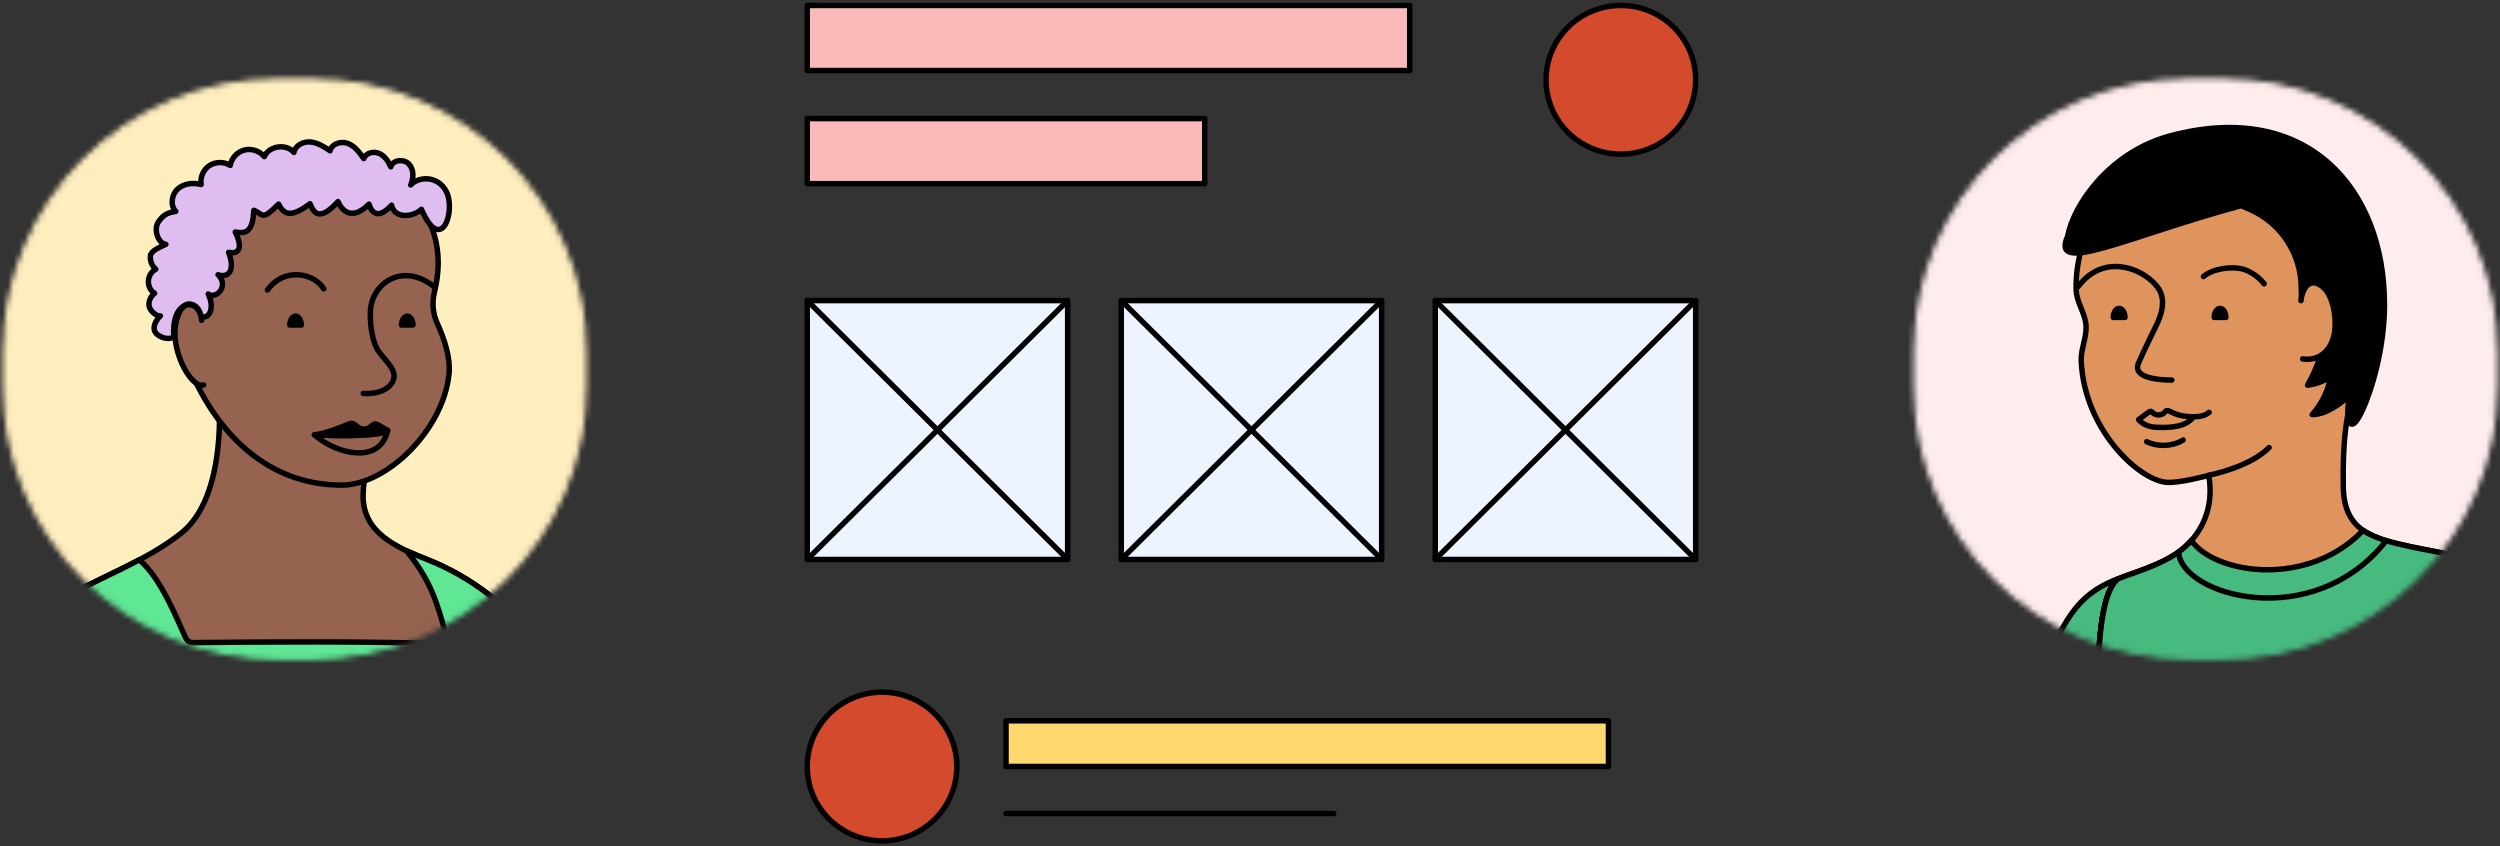 <svg viewBox="0 0 458 155" fill="none" xmlns="http://www.w3.org/2000/svg">
<rect x="0" y="0" width="458" height="155" fill="#333333" stroke="none"/>
<path d="M258.257 1H147.888V12.916H258.257V1Z" fill="#FBB9B9" stroke="black" stroke-linecap="round" stroke-linejoin="round"/>
<path d="M220.705 21.727H147.888V33.643H220.705V21.727Z" fill="#FBB9B9" stroke="black" stroke-linecap="round" stroke-linejoin="round"/>
<path d="M296.939 28.238C304.505 28.238 310.639 22.14 310.639 14.619C310.639 7.097 304.505 1 296.939 1C289.373 1 283.239 7.097 283.239 14.619C283.239 22.14 289.373 28.238 296.939 28.238Z" fill="#D34A2C" stroke="black" stroke-linecap="round" stroke-linejoin="round"/>
<path d="M294.669 132.046H184.301V140.418H294.669V132.046Z" fill="#FFD970" stroke="black" stroke-linecap="round" stroke-linejoin="round"/>
<path d="M161.588 154.045C169.155 154.045 175.288 147.948 175.288 140.426C175.288 132.905 169.155 126.808 161.588 126.808C154.022 126.808 147.888 132.905 147.888 140.426C147.888 147.948 154.022 154.045 161.588 154.045Z" fill="#D34A2C" stroke="black" stroke-linecap="round" stroke-linejoin="round"/>
<path d="M244.344 149.043H184.301" stroke="black" stroke-linecap="round" stroke-linejoin="round"/>
<path d="M195.591 55.072H147.888V102.492H195.591V55.072Z" fill="#EDF4FF" stroke="black" stroke-linecap="round" stroke-linejoin="round"/>
<path d="M195.591 55.072L147.888 102.483" stroke="black" stroke-linecap="round" stroke-linejoin="round"/>
<path d="M195.591 102.483L147.888 55.072" stroke="black" stroke-linecap="round" stroke-linejoin="round"/>
<path d="M253.12 55.072H205.417V102.492H253.12V55.072Z" fill="#EDF4FF" stroke="black" stroke-linecap="round" stroke-linejoin="round"/>
<path d="M253.12 55.072L205.417 102.483" stroke="black" stroke-linecap="round" stroke-linejoin="round"/>
<path d="M253.12 102.483L205.417 55.072" stroke="black" stroke-linecap="round" stroke-linejoin="round"/>
<path d="M310.647 55.072H262.944V102.492H310.647V55.072Z" fill="#EDF4FF" stroke="black" stroke-linecap="round" stroke-linejoin="round"/>
<path d="M310.638 55.072L262.944 102.483" stroke="black" stroke-linecap="round" stroke-linejoin="round"/>
<path d="M310.638 102.483L262.944 55.072" stroke="black" stroke-linecap="round" stroke-linejoin="round"/>
<mask id="mask0_3232_14859" style="mask-type:alpha" maskUnits="userSpaceOnUse" x="350" y="14" width="108" height="107">
<path d="M407.177 14.886H400.961C373.42 14.886 351.095 37.079 351.095 64.456V70.796C351.095 98.172 373.42 120.366 400.961 120.366H407.177C434.718 120.366 457.043 98.172 457.043 70.796V64.456C457.043 37.079 434.718 14.886 407.177 14.886Z" fill="#D9D9D9" stroke="black" stroke-linejoin="round"/>
</mask>
<g mask="url(#mask0_3232_14859)">
<rect x="309.849" y="-19.114" width="250.486" height="249" fill="#FFEDED"/>
<path d="M477.498 128.728L466.054 145.733L461.729 139.945L461.028 169.7L461.719 139.945C454.6 147.909 451.795 138.065 450.286 133.777C449.903 132.689 449.446 130.883 449.011 128.686C448.596 126.616 448.203 124.218 447.906 121.704C447.598 119.201 447.385 116.592 447.343 114.141C447.215 107.307 448.395 101.657 452.464 102.649H452.485C454.749 103.399 456.937 104.413 459.063 105.924C465.023 110.138 470.974 119.93 475.256 125.728C476.116 126.88 476.839 127.851 477.508 128.739L477.498 128.728Z" fill="#F54457" stroke="black" stroke-linecap="round" stroke-linejoin="round"/>
<path d="M388.03 106.029C388.03 106.029 388.009 106.051 387.987 106.061C385.83 107.825 384.97 112.916 384.587 118.218C384.205 123.605 384.311 129.182 384.088 131.728C384.067 132.097 382.94 145.702 382.908 148.173L368.936 137.22C369.265 136.365 369.595 135.488 369.935 134.622C372.538 127.925 375.715 116.919 380.358 111.3C382.664 108.501 385.246 107.117 388.03 106.019V106.029Z" fill="#47BA7F" stroke="black" stroke-linecap="round" stroke-linejoin="round"/>
<path d="M461.718 139.945L461.027 169.7H460.453L431.914 169.805L426.41 169.826L388.54 169.953C388.052 168.939 387.584 167.915 387.117 166.879C386.883 166.351 386.649 165.823 386.426 165.295C386.012 164.313 385.597 163.331 385.225 162.327C385.066 161.915 384.907 161.493 384.758 161.07C384.609 160.658 384.46 160.236 384.333 159.813C384.046 158.968 383.791 158.113 383.557 157.257C383.547 157.268 383.547 157.278 383.547 157.278C378.085 169.985 366.896 181.001 363.369 179.428C346.91 172.055 322.971 142.861 322.971 142.861C318.487 143.526 312.664 143.896 309.413 139.977C308.563 138.952 308.637 137.791 309.657 136.914C309.657 136.914 306.512 134.284 309.965 132.362C309.965 132.362 306.193 129.805 310.752 127.492C306.321 121.662 315.703 120.764 323.088 122.074C322.886 121.493 322.812 121.303 322.801 121.239C322.801 121.208 322.769 121.049 322.578 120.373C322.036 118.44 321.526 116.486 321.515 114.49C321.505 112.494 322.365 111.131 323.715 110.445C325.309 110.445 327.816 120.933 331.206 126.373L337.878 139.1C341.045 141.91 348.429 145.543 355.453 151.353C361.063 155.99 362.136 152.525 365.08 146.494C366.546 143.505 367.736 140.4 368.937 137.231L382.909 148.184C382.93 145.712 383.706 135.298 383.982 132.826C384.014 132.467 384.057 132.108 384.088 131.738C384.312 129.203 384.205 123.616 384.588 118.229C384.97 112.927 385.831 107.836 387.988 106.072C388.009 106.061 388.02 106.051 388.03 106.04H388.041C390.241 105.163 392.578 104.477 394.99 103.41C395.766 103.072 396.573 102.692 397.37 102.238C397.976 101.9 398.571 101.53 399.113 101.139C399.58 100.801 400.005 100.442 400.42 100.062C400.558 99.935 400.675 99.819 400.813 99.692C401.025 99.481 401.238 99.248 401.45 99.027C404.266 95.868 405.456 91.665 404.638 87.081C404.638 87.081 399.028 88.633 396.733 88.348C391.473 87.704 381.793 78.388 381.283 66.135C381.177 63.632 382.58 61.382 382.048 58.816C381.634 56.83 380.401 55.14 380.348 53.048C380.104 41.831 387.754 29.79 398.528 27.097C411.3 23.928 423.36 26.41 430.118 38.874C435.569 48.929 435.802 59.956 432.052 69.23C429.565 75.377 429.183 81.989 429.289 89.109C429.342 93.249 430.702 95.626 432.923 97.168C433.135 97.316 433.348 97.453 433.582 97.579C433.805 97.706 434.039 97.823 434.272 97.949C434.485 98.055 434.697 98.15 434.921 98.245C434.963 98.266 434.995 98.287 435.048 98.298C435.292 98.403 435.537 98.499 435.792 98.594C436.227 98.763 436.684 98.91 437.162 99.058C437.396 99.132 437.651 99.206 437.896 99.269C438.331 99.396 438.778 99.502 439.245 99.618C440.021 99.808 440.807 99.977 441.572 100.146C442.89 100.431 444.207 100.674 445.493 100.928H445.514C447.31 101.287 449.063 101.646 450.784 102.132C451.071 102.206 451.347 102.29 451.634 102.375C451.911 102.449 452.187 102.544 452.463 102.649C448.394 101.657 447.214 107.318 447.342 114.141C447.384 116.592 447.597 119.201 447.905 121.704C448.213 124.207 448.595 126.616 449.01 128.686C449.445 130.872 449.902 132.689 450.285 133.777C451.794 138.065 454.588 147.909 461.718 139.945Z" fill="#DF945D" stroke="black" stroke-linecap="round" stroke-linejoin="round"/>
<path d="M401.823 76.349C401.377 76.349 400.941 76.317 400.537 76.275C399.4 76.159 398.572 75.916 397.562 75.377C397.36 75.272 397.116 75.156 396.903 75.24C396.744 75.303 396.648 75.451 396.532 75.567C395.979 76.159 394.927 76.169 394.364 75.599C394.279 75.504 394.183 75.398 394.066 75.367C393.896 75.325 393.737 75.43 393.599 75.536L391.782 76.877C392.579 77.764 393.705 78.208 394.895 78.271C397.35 78.388 400.452 78.314 401.823 76.36" stroke="black" stroke-linecap="round" stroke-linejoin="round"/>
<path d="M393.269 80.912C395.362 81.926 397.976 81.81 399.963 80.606" stroke="black" stroke-linecap="round" stroke-linejoin="round"/>
<path d="M404.713 75.536C403.991 76.18 402.886 76.36 401.812 76.36" stroke="black" stroke-linecap="round" stroke-linejoin="round"/>
<path d="M403.671 50.661C405.467 49.14 409.016 48.76 410.907 49.309C412.363 49.721 413.84 50.778 414.796 51.992" stroke="black" stroke-linecap="round" stroke-linejoin="round"/>
<path d="M389.296 58.15C389.285 57.231 388.807 56.502 388.223 56.502C387.638 56.502 387.16 57.242 387.149 58.15H389.285H389.296Z" fill="black" stroke="black" stroke-linecap="round" stroke-linejoin="round"/>
<path d="M407.784 58.15C407.773 57.231 407.295 56.502 406.71 56.502C406.126 56.502 405.648 57.242 405.637 58.15H407.773H407.784Z" fill="black" stroke="black" stroke-linecap="round" stroke-linejoin="round"/>
<path d="M380.677 52.552C386.033 45.359 394.586 50.175 395.882 53.735C396.605 55.71 395.882 57.801 395.117 59.428C394.002 61.794 392.79 64.128 391.77 66.537C390.538 69.441 396.191 69.621 397.869 69.631" stroke="black" stroke-linecap="round" stroke-linejoin="round"/>
<path d="M461.718 139.945L461.027 169.7H460.453L431.913 169.805L426.409 169.826L406.359 169.879L382.155 169.943C381.666 168.929 384.216 123.605 384.598 118.218C384.981 112.916 385.842 107.825 387.999 106.061C388.02 106.051 388.03 106.04 388.041 106.029H388.052C390.251 105.153 392.589 104.466 395.001 103.399C395.776 103.051 396.584 102.671 397.381 102.227C397.986 101.889 398.581 101.519 399.123 101.129C399.591 100.791 400.016 100.431 400.43 100.051C400.568 99.924 400.685 99.808 400.823 99.681C401.036 99.47 401.248 99.238 401.461 99.016C402.492 100.505 404.298 101.815 406.582 102.745C410.981 104.561 417.165 105.068 423.062 103.22C423.137 103.209 423.222 103.188 423.296 103.156C426.739 102.047 430.097 100.115 432.923 97.168C433.135 97.316 433.348 97.453 433.582 97.579C433.805 97.706 434.039 97.823 434.272 97.949C434.485 98.055 434.697 98.15 434.92 98.245C434.963 98.266 434.995 98.287 435.048 98.298C435.292 98.403 435.537 98.499 435.792 98.594C436.227 98.763 436.684 98.91 437.162 99.058C437.396 99.132 437.651 99.206 437.896 99.269C438.331 99.396 438.777 99.502 439.245 99.618C440.021 99.808 440.807 99.977 441.572 100.146C442.89 100.431 444.207 100.674 445.493 100.928H445.514C447.31 101.287 449.063 101.646 450.784 102.132C451.071 102.206 451.347 102.29 451.634 102.375C451.911 102.449 452.187 102.544 452.463 102.649C448.394 101.657 447.214 107.318 447.342 114.141C447.384 116.592 447.597 119.201 447.905 121.704C448.213 124.207 448.595 126.616 449.01 128.686C449.445 130.872 449.902 132.689 450.285 133.777C451.794 138.065 454.588 147.909 461.718 139.945Z" fill="#47BA7F" stroke="black" stroke-linecap="round" stroke-linejoin="round"/>
<path d="M436.844 55.7C436.855 63.664 434.528 71.511 432.7 75.367C429.98 81.092 429.704 74.775 430.564 72.378C428.524 74.089 426.261 75.895 423.594 75.958C425.337 74.004 426.527 71.564 426.994 68.998C425.73 69.843 424.263 70.381 422.744 70.561C426.718 63.695 427.185 55.108 426.165 53.798C423.626 50.513 422 52.383 421.628 54.601L421.586 52.742C421.586 46.489 417.867 40.838 412.108 38.335L410.589 37.67C389.784 43.299 375.503 50.577 378.797 43.278C379.828 37.67 386.341 27.878 397.615 24.878C422.606 18.214 436.791 34.49 436.833 55.689L436.844 55.7Z" fill="black" stroke="black" stroke-linecap="round" stroke-linejoin="round"/>
<path d="M421.533 55.076C421.692 53.534 422.606 51.073 424.699 52.024C427.504 53.291 428.099 58.319 427.685 60.917C427.207 63.949 425.103 66.209 421.851 65.755" fill="#DF945D"/>
<path d="M421.533 55.076C421.692 53.534 422.606 51.073 424.699 52.024C427.504 53.291 428.099 58.319 427.685 60.917C427.207 63.949 425.103 66.209 421.851 65.755" stroke="black" stroke-linecap="round" stroke-linejoin="round"/>
<path d="M404.648 87.07C404.648 87.07 412.214 85.591 415.688 81.989" stroke="black" stroke-linecap="round" stroke-linejoin="round"/>
<path d="M399.123 101.128C399.495 109.008 423.668 116.169 437.162 99.048" stroke="black" stroke-linecap="round" stroke-linejoin="round"/>
</g>
<mask id="mask1_3232_14859" style="mask-type:alpha" maskUnits="userSpaceOnUse" x="0" y="14" width="108" height="107">
<path d="M57.099 14.886H50.882C23.342 14.886 1.017 37.079 1.017 64.456V70.796C1.017 98.172 23.342 120.366 50.882 120.366H57.099C84.639 120.366 106.965 98.172 106.965 70.796V64.456C106.965 37.079 84.639 14.886 57.099 14.886Z" fill="#D9D9D9" stroke="black" stroke-linejoin="round"/>
</mask>
<g mask="url(#mask1_3232_14859)">
<rect x="-40.228" y="-19.114" width="250.486" height="249" fill="#FFEEBE"/>
<path d="M68.753 81.638C67.347 84.416 66.584 87.513 66.523 90.627C66.393 97.614 72.641 100.28 78.229 102.488C86.421 105.723 93.069 111.054 98.605 117.826C100.098 119.655 102.571 124.296 103.803 128.299C66.341 128.402 32.444 128.316 -5.019 128.316C-1.027 117.127 7.833 111.822 11.435 109.734C18.603 105.585 26.751 102.799 33.191 97.674C41.591 90.998 40.81 73.184 39.222 63.651L68.744 81.646L68.753 81.638Z" fill="#95634F" stroke="black" stroke-linecap="round" stroke-linejoin="round"/>
<path d="M33.59 64.54C38.424 78.213 48.195 88.876 62.592 88.876C70.923 88.876 81.224 78.696 82.256 68.551C82.569 65.454 81.388 62.09 80.061 59.131C79.254 57.328 79.141 55.318 79.609 53.412C83.306 38.402 71.027 29.482 59.312 29.482C26.865 29.482 29.746 53.627 33.599 64.54H33.59Z" fill="#95634F" stroke="black" stroke-linecap="round" stroke-linejoin="round"/>
<path d="M57.602 79.662C66.775 80.145 70.793 79.282 71.01 78.886C71.027 78.851 71.027 78.834 71.027 78.834C70.298 78.489 69.725 78.049 69.118 77.764C68.137 77.316 68.137 78.618 66.723 78.601C65.707 78.592 65.291 77.98 64.909 77.721C64.64 77.54 64.275 77.505 63.963 77.652C62.54 78.282 59.459 79.464 57.602 79.662Z" fill="black" stroke="black" stroke-linecap="round" stroke-linejoin="round"/>
<path d="M57.601 79.663C61.723 83.286 69.62 85.097 71.009 78.886C70.792 79.283 68.076 80.129 57.601 79.663Z" stroke="black" stroke-linecap="round" stroke-linejoin="round"/>
<path d="M66.549 72.08C68.206 72.2 70.384 71.855 71.513 70.544C73.699 68.025 70.003 65.799 69.022 63.807C68.276 62.297 67.79 60.046 67.85 57.138C67.92 53.981 70.107 51.152 73.24 50.591C75.053 50.263 77.249 50.66 79.713 52.678" stroke="black" stroke-linecap="round" stroke-linejoin="round"/>
<path d="M48.993 53.127C52.265 48.685 57.758 50.238 59.311 52.912" stroke="black" stroke-linecap="round" stroke-linejoin="round"/>
<path d="M53.098 59.546C53.107 58.648 53.575 57.924 54.148 57.924C54.721 57.924 55.189 58.648 55.198 59.546H53.098Z" fill="black" stroke="black" stroke-linecap="round" stroke-linejoin="round"/>
<path d="M73.552 59.546C73.561 58.648 74.03 57.924 74.602 57.924C75.175 57.924 75.644 58.648 75.652 59.546H73.552Z" fill="black" stroke="black" stroke-linecap="round" stroke-linejoin="round"/>
<path d="M36.93 58.674C36.922 57.526 36.219 56.06 34.952 55.844C33.355 55.568 32.713 57.414 32.357 58.622C30.882 63.651 34.943 71.286 37.312 70.526" fill="#95634F"/>
<path d="M36.93 58.674C36.922 57.526 36.219 56.06 34.952 55.844C33.355 55.568 32.713 57.414 32.357 58.622C30.882 63.651 34.943 71.286 37.312 70.526" stroke="black" stroke-linecap="round" stroke-linejoin="round"/>
<path d="M31.828 61.392C31.854 62.151 30.214 62.289 28.921 61.366C27.42 60.288 28.747 58.416 29.381 57.881C28.539 57.958 27.359 56.794 27.298 55.957C27.185 54.508 28.322 53.723 28.322 53.723C28.322 53.723 27.02 53.076 27.211 51.273C27.298 50.462 27.81 49.703 28.539 49.323C27.819 48.728 27.446 47.753 27.558 46.83C27.68 45.907 29.537 45.165 30.387 44.76C28.834 44.518 28.131 41.93 29.025 40.645C29.919 39.36 30.657 38.963 32.201 38.73C31.151 37.626 31.42 35.676 32.54 34.641C33.659 33.606 35.377 33.407 36.853 33.804C36.627 32.493 37.252 31.07 38.371 30.336C39.491 29.603 41.044 29.594 42.172 30.31C42.398 28.982 43.457 27.826 44.767 27.489C46.077 27.153 47.57 27.645 48.42 28.697C49.288 26.696 52.456 26.247 53.844 27.929C54.078 26.636 55.58 25.885 56.899 26.014C58.218 26.144 59.381 26.894 60.474 27.628C60.752 26.316 62.514 25.79 63.772 26.29C65.03 26.791 65.872 27.955 66.644 29.059C67.009 28.016 68.441 27.653 69.456 28.102C70.48 28.55 71.131 29.551 71.591 30.569C71.955 29.258 73.995 29.068 74.923 30.06C75.852 31.052 75.799 32.657 75.235 33.89C76.589 32.346 80.156 32.062 81.744 35.046C83.566 38.462 80.919 46.891 77.197 38.333C75.947 39.644 72.337 40.309 71.738 37.591C69.664 39.851 68.267 39.515 67.599 37.393C64.856 40.179 62.861 39.118 61.923 36.927C59.051 40.05 57.688 39.713 56.803 37.324C53.844 39.515 52.178 39.782 51.041 37.393C47.839 40.576 48.299 39.256 46.502 38.523C46.303 42.241 45.296 42.905 43.092 42.508C44.559 45.433 43.76 46.623 41.886 46.226C43.352 50.212 41.287 50.859 39.951 50.333C42.085 52.463 39.482 54.922 38.146 53.861C39.551 56.846 37.981 58.605 36.827 57.924C36.349 55.595 34.562 55.5 34.058 55.819C33.555 56.138 31.637 56.854 31.819 61.4L31.828 61.392Z" fill="#E0BDF1" stroke="black" stroke-linecap="round" stroke-linejoin="round"/>
<path d="M-5.01 178C32.461 178 66.34 178.095 103.812 128.299C102.588 173.98 100.115 119.664 98.623 117.835C93.086 111.063 86.439 105.723 78.238 102.497C76.98 102.005 75.704 101.479 74.463 100.901C79.288 106.819 80.112 110.916 81.692 116.127C81.961 117.033 81.31 117.921 80.364 117.904C65.481 117.473 50.512 117.576 35.568 117.723C35.273 117.723 34.969 117.723 34.692 117.593C34.258 117.395 34.032 116.92 33.833 116.489C32.539 113.642 29.389 105.697 25.51 102.566C20.885 105.024 15.964 107.112 11.426 109.735C7.816 111.814 -1.036 117.119 -5.019 128.316L-5.01 178Z" fill="#5FE795" stroke="black" stroke-linecap="round" stroke-linejoin="round"/>
</g>
</svg>
